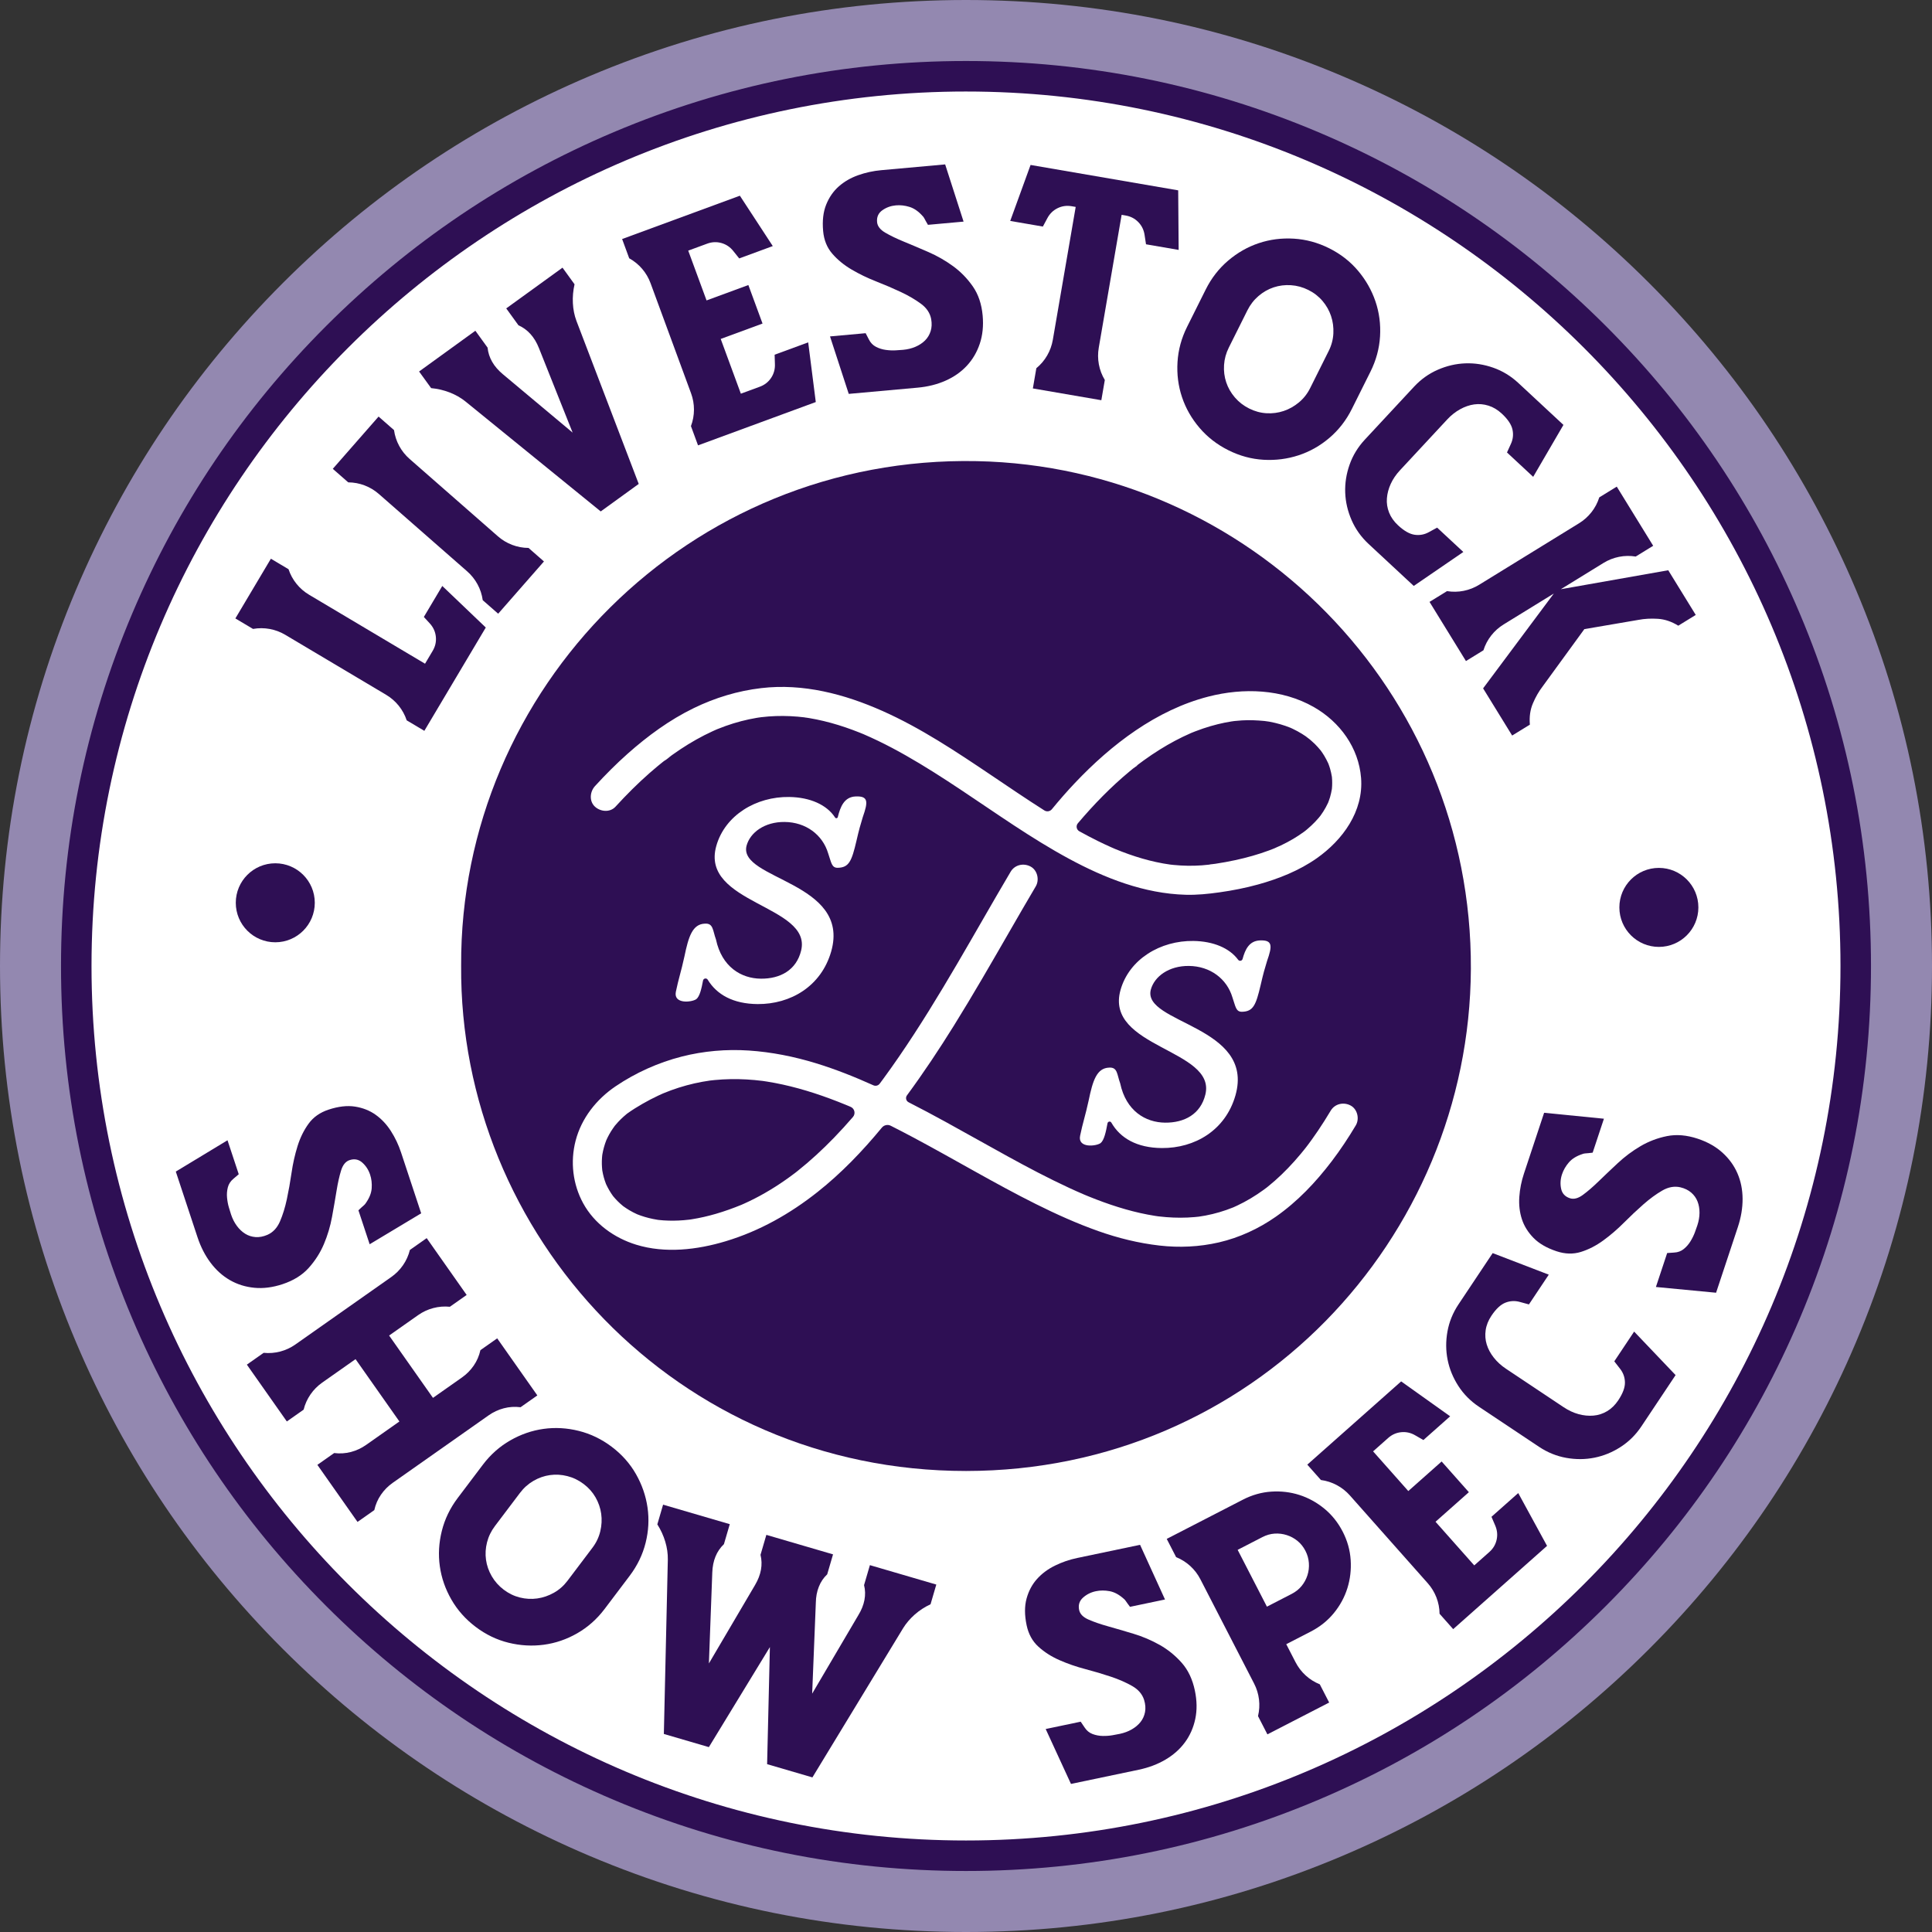 <?xml version="1.0" encoding="UTF-8"?> <svg xmlns="http://www.w3.org/2000/svg" id="uuid-bd5a4226-803d-4045-a8b9-5f82fa048c0d" data-name="Layer 1" viewBox="0 0 760 760"><rect x="0" y="0" width="760" height="760" fill="#333333" stroke="none"/><path d="m380,30c193.3,0,350,156.7,350,350s-156.7,350-350,350S30,573.3,30,380,186.7,30,380,30m0-30c-51.286,0-101.055,10.051-147.922,29.875-45.254,19.141-85.889,46.536-120.778,81.425-34.889,34.889-62.284,75.525-81.425,120.778C10.051,278.945,0,328.714,0,380s10.051,101.055,29.875,147.922c19.141,45.254,46.536,85.889,81.425,120.778,34.889,34.889,75.524,62.284,120.778,81.425,46.868,19.823,96.636,29.875,147.922,29.875s101.055-10.051,147.922-29.875c45.254-19.141,85.889-46.536,120.778-81.425,34.889-34.889,62.284-75.524,81.425-120.778,19.823-46.868,29.875-96.636,29.875-147.922s-10.051-101.055-29.875-147.922c-19.141-45.254-46.536-85.889-81.425-120.778-34.889-34.889-75.525-62.284-120.778-81.425C481.055,10.051,431.286,0,380,0h0Z" fill="#9388b0" stroke-width="0"></path><circle cx="380" cy="380" r="350" fill="#fff" stroke-width="0"></circle><g><circle cx="108.29" cy="355.133" r="15.539" fill="#2e0f54" stroke-width="0"></circle><circle cx="652.559" cy="356.948" r="15.539" fill="#2e0f54" stroke-width="0"></circle><path d="m181.4,379.844c-.53-108.943,89.421-200.726,202.808-198.446,107.327,2.158,194.925,90.311,194.395,199.768-.513,106.09-85.71,197.426-198.558,197.479-114.045.053-199.411-92.946-198.645-198.801Z" fill="#2e0f54" stroke-width="0"></path><path d="m380,736c-48.057,0-94.68-9.413-138.573-27.979-42.393-17.931-80.464-43.6-113.157-76.292s-58.361-70.764-76.292-113.157c-18.565-43.893-27.979-90.516-27.979-138.573s9.414-94.68,27.979-138.573c17.931-42.393,43.599-80.464,76.292-113.157s70.764-58.361,113.157-76.292c43.894-18.565,90.516-27.979,138.573-27.979s94.68,9.414,138.573,27.979c42.393,17.931,80.464,43.599,113.157,76.292s58.36,70.764,76.291,113.157c18.565,43.894,27.979,90.516,27.979,138.573s-9.414,94.68-27.979,138.573c-17.931,42.394-43.599,80.465-76.291,113.157s-70.764,58.361-113.157,76.292c-43.894,18.565-90.516,27.979-138.573,27.979Zm0-700c-189.682,0-344,154.318-344,344s154.318,344,344,344,344-154.318,344-344S569.682,36,380,36Z" fill="#2e0f54" stroke-width="0"></path><g><g><path d="m137.505,456.365c-1.533.507-2.644,1.865-3.328,4.076-.687,2.21-1.284,4.877-1.788,8-.506,3.123-1.099,6.537-1.775,10.243-.678,3.705-1.745,7.276-3.198,10.714-1.456,3.437-3.458,6.566-6.003,9.394-2.548,2.826-5.975,4.951-10.281,6.375-3.87,1.28-7.559,1.75-11.071,1.414-3.513-.338-6.72-1.342-9.62-3.014-2.902-1.672-5.437-3.952-7.605-6.837-2.169-2.887-3.881-6.229-5.136-10.022l-8.544-25.839,20.342-12.313,4.417,13.357-2.083,1.781c-1.146.944-1.884,2.081-2.215,3.404-.333,1.325-.433,2.674-.301,4.048.129,1.372.37,2.65.72,3.83.348,1.18.633,2.099.85,2.756.555,1.678,1.31,3.169,2.269,4.473.957,1.303,2.048,2.338,3.274,3.107,1.226.768,2.586,1.209,4.081,1.322,1.495.113,3.057-.181,4.688-.882,2.189-.967,3.835-2.726,4.936-5.276,1.1-2.55,2-5.459,2.701-8.727.7-3.269,1.315-6.732,1.849-10.389.531-3.658,1.317-7.158,2.359-10.497,1.04-3.341,2.494-6.29,4.361-8.851,1.865-2.561,4.477-4.396,7.835-5.506,3.868-1.279,7.339-1.68,10.414-1.197,3.074.481,5.776,1.552,8.106,3.211,2.329,1.659,4.33,3.791,6.001,6.396,1.67,2.606,3.001,5.403,3.991,8.397l7.929,23.978-20.269,12.168-4.417-13.357c.438-.388.841-.764,1.206-1.128.316-.268.645-.559.987-.873.34-.315.559-.57.658-.764,1.438-2.015,2.227-3.977,2.366-5.884.138-1.909-.07-3.702-.625-5.381-.628-1.898-1.658-3.48-3.088-4.748-1.433-1.269-3.096-1.587-4.994-.96Z" fill="#2e0f54" stroke-width="0"></path><path d="m195.584,526.474l15.792,22.446-6.602,4.646c-2.269-.285-4.473-.145-6.612.422-2.141.564-4.123,1.49-5.945,2.772l-37.726,26.542c-1.824,1.283-3.363,2.835-4.618,4.659-1.256,1.822-2.134,3.85-2.631,6.08l-6.602,4.646-15.792-22.447,6.602-4.645c2.267.284,4.472.143,6.612-.422,2.139-.566,4.121-1.489,5.945-2.772l13.11-9.224-17.252-24.522-13.11,9.224c-1.824,1.283-3.363,2.836-4.618,4.659-1.256,1.822-2.155,3.818-2.697,5.986l-6.602,4.645-15.726-22.353,6.602-4.645c2.222.222,4.405.049,6.545-.517,2.14-.566,4.121-1.488,5.945-2.772l37.726-26.542c1.823-1.282,3.362-2.837,4.618-4.659,1.255-1.823,2.153-3.818,2.697-5.986l6.602-4.645,15.726,22.353-6.602,4.645c-2.225-.222-4.406-.05-6.545.517-2.141.565-4.123,1.49-5.945,2.772l-11.412,8.029,17.252,24.521,11.412-8.028c1.823-1.283,3.362-2.837,4.618-4.659,1.255-1.824,2.131-3.851,2.631-6.081l6.602-4.645Z" fill="#2e0f54" stroke-width="0"></path><path d="m240.648,569.137c3.987,3.012,7.161,6.591,9.522,10.735,2.36,4.145,3.875,8.517,4.544,13.116.667,4.6.42,9.23-.74,13.893-1.163,4.663-3.25,8.988-6.261,12.975l-9.871,13.066c-3.013,3.987-6.603,7.177-10.77,9.568-4.169,2.392-8.556,3.895-13.162,4.509-4.608.615-9.227.353-13.858-.786-4.632-1.14-8.942-3.215-12.929-6.227-3.988-3.013-7.177-6.603-9.568-10.77-2.393-4.168-3.908-8.539-4.544-13.116-.639-4.576-.376-9.195.786-13.858,1.161-4.663,3.248-8.986,6.261-12.975l9.871-13.065c3.012-3.987,6.601-7.177,10.77-9.568,4.167-2.392,8.538-3.906,13.116-4.544,4.576-.638,9.194-.375,13.858.786,4.662,1.162,8.986,3.248,12.975,6.261Zm-7.565,39.667c1.482-1.963,2.501-4.109,3.055-6.437.553-2.328.674-4.621.358-6.883-.315-2.262-1.054-4.409-2.214-6.442-1.162-2.034-2.724-3.793-4.687-5.275-1.964-1.483-4.097-2.517-6.401-3.101-2.305-.585-4.587-.72-6.849-.405-2.261.315-4.42,1.069-6.478,2.261-2.057,1.192-3.827,2.771-5.31,4.733l-9.871,13.065c-1.484,1.964-2.517,4.097-3.102,6.4-.584,2.305-.719,4.588-.404,6.849.315,2.262,1.069,4.421,2.261,6.478,1.192,2.057,2.769,3.826,4.732,5.31,1.962,1.482,4.081,2.505,6.355,3.066,2.273.561,4.542.685,6.803.37,2.261-.315,4.435-1.058,6.523-2.227,2.087-1.169,3.872-2.733,5.356-4.697l9.871-13.065Z" fill="#2e0f54" stroke-width="0"></path><path d="m342.197,615.687l26.121,7.639-2.266,7.747c-2.32,1.085-4.398,2.438-6.234,4.064-1.838,1.625-3.364,3.422-4.58,5.389l-35.656,58.659-17.82-5.211,1.093-46.058-24.004,39.357-17.709-5.179,1.565-68.627c.034-2.312-.303-4.653-1.01-7.023-.709-2.37-1.749-4.636-3.118-6.799l2.265-7.748,26.232,7.671-2.298,7.858c-2.891,2.759-4.417,6.479-4.583,11.155l-1.33,35.775,18.154-30.856c2.38-4.029,3.096-7.985,2.148-11.866l2.298-7.858,26.232,7.67-2.298,7.858c-1.435,1.344-2.531,2.966-3.285,4.867-.757,1.901-1.154,4.009-1.188,6.32l-1.44,35.743,18.154-30.855c1.215-1.967,2.017-3.955,2.405-5.965.387-2.009.337-3.966-.146-5.87l2.298-7.858Z" fill="#2e0f54" stroke-width="0"></path><path d="m424.506,633.328c.331,1.581,1.556,2.837,3.676,3.767,2.119.931,4.701,1.824,7.748,2.677,3.045.855,6.372,1.828,9.978,2.917,3.605,1.091,7.034,2.553,10.286,4.384,3.25,1.834,6.136,4.175,8.658,7.022,2.521,2.851,4.248,6.494,5.178,10.934.836,3.988.888,7.708.159,11.159-.731,3.452-2.09,6.526-4.077,9.22-1.989,2.696-4.54,4.957-7.65,6.787-3.112,1.831-6.625,3.156-10.537,3.976l-26.636,5.581-9.945-21.599,13.77-2.885,1.536,2.27c.809,1.244,1.855,2.106,3.133,2.584,1.279.479,2.607.731,3.987.755,1.379.026,2.675-.068,3.888-.284,1.211-.213,2.156-.393,2.833-.535,1.73-.362,3.296-.944,4.7-1.75,1.402-.804,2.554-1.772,3.456-2.904.901-1.131,1.493-2.434,1.774-3.906.28-1.473.164-3.057-.349-4.758-.714-2.284-2.276-4.117-4.687-5.498-2.41-1.38-5.199-2.602-8.368-3.666-3.168-1.063-6.541-2.065-10.115-3.006-3.575-.939-6.963-2.114-10.165-3.526-3.202-1.409-5.969-3.186-8.304-5.329-2.334-2.142-3.863-4.943-4.589-8.405-.835-3.987-.842-7.482-.017-10.482.824-3.001,2.192-5.564,4.103-7.693,1.911-2.128,4.254-3.876,7.031-5.244,2.777-1.366,5.707-2.374,8.793-3.021l24.718-5.179,9.809,21.509-13.77,2.886c-.336-.479-.664-.922-.984-1.326-.23-.344-.482-.703-.756-1.078-.275-.373-.503-.62-.685-.74-1.84-1.656-3.7-2.66-5.58-3.014-1.881-.352-3.687-.347-5.417.016-1.958.41-3.646,1.256-5.066,2.534-1.421,1.281-1.926,2.898-1.516,4.854Z" fill="#2e0f54" stroke-width="0"></path><path d="m488.895,589.944c3.622-1.866,7.357-2.925,11.206-3.178,3.847-.251,7.532.187,11.053,1.312,3.52,1.128,6.773,2.912,9.76,5.351,2.986,2.44,5.413,5.471,7.278,9.093,1.831,3.555,2.872,7.256,3.125,11.103.251,3.85-.177,7.55-1.285,11.104-1.11,3.555-2.885,6.826-5.324,9.812-2.44,2.987-5.471,5.412-9.093,7.278l-9.637,4.963,3.644,7.074c1.021,1.983,2.348,3.72,3.982,5.213,1.633,1.494,3.487,2.658,5.561,3.492l3.696,7.176-24.297,12.515-3.696-7.176c.523-2.171.652-4.357.386-6.555-.268-2.197-.911-4.286-1.932-6.27l-21.122-41.007c-1.021-1.981-2.35-3.719-3.982-5.213-1.634-1.493-3.488-2.656-5.561-3.492l-3.696-7.176,29.935-15.419Zm19.218,37.059c1.571-.81,2.875-1.848,3.908-3.116,1.034-1.266,1.799-2.678,2.296-4.23.497-1.554.684-3.162.561-4.829-.124-1.665-.571-3.251-1.346-4.755-.81-1.571-1.849-2.874-3.116-3.908-1.268-1.033-2.678-1.799-4.231-2.296s-3.146-.692-4.778-.587c-1.631.106-3.234.563-4.806,1.372l-9.739,5.017,11.512,22.35,9.739-5.017Z" fill="#2e0f54" stroke-width="0"></path><path d="m540.138,570.929l13.851,15.615,13.113-11.631,10.713,12.077-13.113,11.632,15.228,17.168,5.953-5.28c1.495-1.326,2.449-2.943,2.864-4.853.413-1.907.212-3.784-.603-5.632l-1.433-3.354,10.525-9.335,11.336,20.773-36.924,32.752-5.356-6.039c-.03-2.232-.446-4.383-1.248-6.446-.803-2.062-1.942-3.928-3.423-5.597l-30.609-34.508c-1.479-1.667-3.196-3.022-5.148-4.065-1.953-1.043-4.037-1.711-6.251-2.009l-5.356-6.039,36.923-32.751,19.273,13.733-10.525,9.336-3.158-1.822c-1.736-1.028-3.576-1.453-5.52-1.271-1.945.184-3.665.938-5.16,2.265l-5.953,5.279Z" fill="#2e0f54" stroke-width="0"></path><path d="m586.695,517.568c-1.238,1.855-1.994,3.753-2.272,5.692-.277,1.942-.138,3.812.415,5.613.554,1.803,1.481,3.53,2.782,5.182,1.301,1.654,2.879,3.098,4.733,4.335l22.738,15.163c1.919,1.279,3.875,2.191,5.869,2.735,1.993.545,3.944.737,5.853.576,1.908-.159,3.705-.739,5.39-1.742,1.686-1.001,3.145-2.429,4.382-4.285,1.792-2.687,2.666-5.036,2.624-7.052-.042-2.015-.692-3.811-1.95-5.39l-2.238-2.879,7.806-11.705,16.309,17.114-13.436,20.147c-2.218,3.326-4.947,6.035-8.189,8.122-3.241,2.09-6.674,3.498-10.299,4.221-3.624.726-7.334.746-11.13.062-3.795-.682-7.355-2.133-10.682-4.352l-23.602-15.739c-3.325-2.217-6.034-4.946-8.123-8.188-2.088-3.24-3.496-6.674-4.22-10.3-.724-3.623-.745-7.334-.062-11.13.683-3.794,2.133-7.355,4.352-10.682l13.436-20.147,22.067,8.479-7.806,11.705-3.518-.961c-1.94-.553-3.849-.463-5.725.271-1.877.736-3.71,2.446-5.501,5.133Z" fill="#2e0f54" stroke-width="0"></path><path d="m617.535,471.349c1.532.509,3.234.082,5.104-1.284,1.87-1.363,3.94-3.146,6.209-5.352,2.27-2.203,4.783-4.589,7.538-7.159,2.755-2.567,5.742-4.797,8.96-6.688,3.219-1.888,6.693-3.205,10.423-3.954,3.731-.746,7.749-.406,12.054,1.021,3.869,1.283,7.11,3.108,9.727,5.474,2.617,2.367,4.591,5.088,5.92,8.159,1.331,3.075,2.003,6.417,2.021,10.025.018,3.611-.603,7.313-1.861,11.107l-8.566,25.831-23.67-2.261,4.428-13.354,2.735-.187c1.482-.074,2.753-.545,3.809-1.41,1.058-.864,1.943-1.886,2.657-3.067.716-1.179,1.286-2.347,1.709-3.503.424-1.154.744-2.062.962-2.719.557-1.678.84-3.324.85-4.942.01-1.615-.248-3.099-.773-4.447-.525-1.348-1.353-2.515-2.485-3.497-1.132-.983-2.561-1.679-4.288-2.091-2.333-.53-4.705-.102-7.109,1.288-2.405,1.389-4.863,3.186-7.376,5.39-2.512,2.204-5.073,4.616-7.684,7.232-2.609,2.618-5.328,4.957-8.158,7.014-2.828,2.06-5.755,3.559-8.781,4.499-3.025.941-6.216.854-9.573-.259-3.867-1.282-6.891-3.033-9.07-5.256-2.18-2.22-3.708-4.691-4.588-7.413-.878-2.722-1.211-5.626-.998-8.715.215-3.087.817-6.126,1.809-9.119l7.95-23.971,23.524,2.334-4.428,13.354c-.583.05-1.13.111-1.641.186-.413.025-.851.063-1.313.111-.461.05-.789.123-.984.22-2.357.758-4.16,1.861-5.411,3.309-1.25,1.45-2.153,3.013-2.709,4.69-.629,1.898-.748,3.782-.356,5.652.393,1.873,1.537,3.122,3.434,3.751Z" fill="#2e0f54" stroke-width="0"></path></g><g><path d="m166.732,242.693l7.251-12.19,17.111,16.349-24.169,40.637-6.938-4.127c-.707-2.118-1.756-4.04-3.147-5.763-1.392-1.721-3.043-3.152-4.96-4.292l-39.645-23.58c-1.916-1.14-3.963-1.908-6.14-2.31-2.177-.4-4.366-.404-6.566-.015l-6.938-4.127,13.971-23.489,6.938,4.127c.708,2.12,1.755,4.042,3.147,5.763,1.391,1.722,3.045,3.152,4.961,4.292l45.592,27.117,3.006-5.055c1.021-1.718,1.439-3.549,1.254-5.493-.186-1.943-.947-3.671-2.285-5.183l-2.443-2.661Z" fill="#2e0f54" stroke-width="0"></path><path d="m130.913,184.426l18.01-20.558,6.072,5.319c.31,2.215.991,4.294,2.046,6.239,1.055,1.946,2.421,3.654,4.098,5.123l34.696,30.396c1.678,1.471,3.549,2.6,5.617,3.389,2.067.79,4.22,1.193,6.454,1.208l6.072,5.319-18.01,20.557-6.072-5.319c-.31-2.211-.992-4.292-2.046-6.238-1.056-1.945-2.42-3.653-4.098-5.123l-34.696-30.396c-1.676-1.469-3.55-2.598-5.617-3.388-2.068-.789-4.22-1.19-6.454-1.208l-6.072-5.319Z" fill="#2e0f54" stroke-width="0"></path><path d="m199.14,121.318l22.138-16.026,4.733,6.539c-.565,2.497-.785,4.981-.656,7.45.127,2.471.595,4.79,1.405,6.956l24.497,64.125-14.946,10.819-53.267-43.298c-1.806-1.444-3.863-2.613-6.169-3.507-2.308-.893-4.735-1.459-7.283-1.703l-4.734-6.539,22.139-16.026,4.801,6.633c.408,3.975,2.411,7.461,6.005,10.458l27.453,22.978-13.255-33.256c-1.725-4.35-4.413-7.34-8.06-8.971l-4.801-6.632Z" fill="#2e0f54" stroke-width="0"></path><path d="m270.731,98.59l7.207,19.589,16.451-6.053,5.574,15.152-16.451,6.052,7.923,21.537,7.468-2.747c1.875-.69,3.354-1.849,4.436-3.476,1.08-1.626,1.577-3.446,1.492-5.464l-.112-3.645,13.204-4.857,2.985,23.477-46.321,17.041-2.787-7.575c.786-2.091,1.182-4.244,1.188-6.458.004-2.213-.377-4.365-1.147-6.459l-15.926-43.29c-.77-2.092-1.875-3.979-3.312-5.663-1.439-1.682-3.136-3.064-5.09-4.148l-2.787-7.575,46.321-17.042,12.942,19.814-13.204,4.857-2.277-2.849c-1.242-1.59-2.801-2.656-4.677-3.194-1.878-.538-3.754-.462-5.63.228l-7.467,2.748Z" fill="#2e0f54" stroke-width="0"></path><path d="m345.017,87.355c.145,1.607,1.215,2.998,3.213,4.167,1.997,1.171,4.458,2.357,7.385,3.559,2.926,1.203,6.116,2.556,9.572,4.056,3.454,1.502,6.689,3.352,9.707,5.549,3.016,2.198,5.61,4.858,7.785,7.98,2.173,3.123,3.464,6.943,3.873,11.46.367,4.06-.013,7.759-1.138,11.103-1.127,3.345-2.833,6.239-5.12,8.685-2.288,2.446-5.084,4.396-8.387,5.853-3.304,1.456-6.947,2.365-10.927,2.725l-27.104,2.45-7.37-22.607,14.012-1.267,1.262,2.434c.659,1.33,1.598,2.307,2.812,2.93,1.214.625,2.505,1.029,3.873,1.213,1.366.187,2.665.242,3.894.169,1.228-.07,2.188-.14,2.876-.202,1.76-.159,3.384-.555,4.871-1.192,1.486-.636,2.742-1.464,3.77-2.483,1.026-1.019,1.766-2.243,2.215-3.674.45-1.43.518-3.018.206-4.766-.444-2.352-1.783-4.354-4.017-6.005-2.233-1.651-4.862-3.188-7.885-4.614-3.023-1.423-6.257-2.81-9.697-4.16-3.442-1.348-6.671-2.908-9.687-4.682-3.017-1.771-5.559-3.857-7.628-6.258-2.07-2.398-3.264-5.358-3.582-8.881-.367-4.058.032-7.529,1.201-10.414,1.167-2.885,2.823-5.272,4.968-7.165,2.145-1.891,4.676-3.355,7.593-4.392,2.917-1.034,5.943-1.695,9.084-1.979l25.152-2.274,7.245,22.503-14.012,1.267c-.278-.514-.553-.992-.824-1.431-.189-.368-.397-.755-.626-1.159-.23-.402-.428-.674-.595-.814-1.635-1.858-3.366-3.072-5.192-3.642-1.828-.567-3.622-.772-5.382-.613-1.992.18-3.767.823-5.326,1.929-1.561,1.107-2.25,2.655-2.069,4.646Z" fill="#2e0f54" stroke-width="0"></path><path d="m463.472,74.875l.181,23.434-12.842-2.21-.55-3.604c-.282-1.998-1.101-3.7-2.457-5.104-1.358-1.403-3.022-2.275-4.991-2.614l-1.591-.273-8.995,52.278c-.378,2.198-.365,4.384.042,6.56.405,2.176,1.185,4.223,2.338,6.136l-1.369,7.956-26.935-4.635,1.369-7.955c1.725-1.418,3.144-3.087,4.254-5.002,1.108-1.915,1.853-3.971,2.231-6.169l8.995-52.277-1.591-.274c-1.971-.339-3.83-.074-5.578.796-1.75.869-3.09,2.199-4.021,3.988l-1.723,3.214-12.842-2.209,8.002-22.026,58.074,9.992Z" fill="#2e0f54" stroke-width="0"></path><path d="m522.867,97.662c4.47,2.231,8.246,5.169,11.326,8.812,3.079,3.644,5.368,7.663,6.867,12.062,1.497,4.4,2.102,8.998,1.814,13.795-.291,4.797-1.55,9.431-3.782,13.9l-7.313,14.651c-2.233,4.473-5.179,8.264-8.837,11.377-3.661,3.115-7.699,5.395-12.115,6.842-4.418,1.447-9.007,2.034-13.769,1.762s-9.379-1.524-13.849-3.756c-4.472-2.232-8.264-5.179-11.377-8.837-3.115-3.66-5.404-7.68-6.867-12.063-1.465-4.383-2.053-8.972-1.762-13.769.288-4.796,1.549-9.429,3.782-13.901l7.313-14.65c2.232-4.471,5.176-8.264,8.837-11.378,3.659-3.113,7.679-5.402,12.063-6.866,4.382-1.464,8.97-2.051,13.769-1.763,4.795.29,9.429,1.55,13.901,3.782Zm-.18,40.381c1.098-2.201,1.707-4.497,1.826-6.887.118-2.39-.184-4.667-.907-6.832-.724-2.166-1.843-4.143-3.356-5.929-1.515-1.787-3.372-3.23-5.573-4.329-2.202-1.099-4.488-1.725-6.86-1.878-2.372-.153-4.641.132-6.807.855s-4.15,1.859-5.955,3.407c-1.804,1.549-3.255,3.424-4.354,5.625l-7.314,14.65c-1.099,2.202-1.725,4.488-1.878,6.86-.153,2.373.132,4.642.855,6.807.723,2.166,1.859,4.15,3.407,5.955,1.548,1.804,3.422,3.255,5.625,4.354,2.2,1.099,4.47,1.717,6.809,1.853,2.337.136,4.59-.157,6.755-.881s4.167-1.852,6.006-3.382c1.838-1.531,3.306-3.396,4.406-5.599l7.314-14.65Z" fill="#2e0f54" stroke-width="0"></path><path d="m590.785,162.723c-1.634-1.519-3.386-2.569-5.256-3.153-1.873-.585-3.741-.747-5.607-.489-1.868.259-3.722.897-5.56,1.917-1.841,1.02-3.519,2.346-5.036,3.979l-18.607,20.018c-1.57,1.689-2.784,3.474-3.64,5.355-.857,1.88-1.359,3.774-1.506,5.685-.148,1.909.137,3.775.857,5.6.718,1.823,1.895,3.492,3.529,5.012,2.365,2.198,4.544,3.437,6.541,3.718,1.995.28,3.872-.073,5.632-1.062l3.2-1.748,10.305,9.578-19.503,13.359-17.738-16.487c-2.929-2.722-5.166-5.85-6.707-9.383-1.544-3.534-2.384-7.148-2.518-10.843-.136-3.693.438-7.359,1.72-10.996,1.28-3.637,3.283-6.919,6.005-9.848l19.313-20.778c2.721-2.928,5.848-5.164,9.383-6.707,3.533-1.543,7.147-2.383,10.842-2.518,3.692-.136,7.358.438,10.997,1.72,3.636,1.281,6.919,3.282,9.848,6.005l17.738,16.487-11.901,20.426-10.305-9.578,1.511-3.319c.856-1.826,1.074-3.726.648-5.695-.426-1.971-1.821-4.054-4.186-6.252Z" fill="#2e0f54" stroke-width="0"></path><path d="m606.806,270.062c-1.457,1.889-2.72,4.088-3.791,6.6-1.074,2.51-1.472,5.308-1.2,8.39l-6.972,4.292-11.426-18.56,27.817-37.303-19.738,12.151c-1.9,1.17-3.531,2.624-4.895,4.367-1.365,1.742-2.385,3.681-3.059,5.811l-6.874,4.232-14.328-23.273,6.874-4.232c2.204.356,4.394.318,6.565-.114,2.17-.435,4.204-1.234,6.104-2.403l39.28-24.183c1.898-1.169,3.529-2.626,4.895-4.368,1.364-1.743,2.383-3.68,3.059-5.81l6.874-4.232,14.328,23.273-6.874,4.232c-2.207-.357-4.395-.32-6.565.114-2.171.434-4.206,1.235-6.104,2.403l-16.792,10.338,42.26-7.464,10.822,17.578-6.874,4.231c-2.629-1.631-5.308-2.534-8.031-2.707-2.726-.173-5.259-.035-7.6.413l-21.319,3.646-16.435,22.577Z" fill="#2e0f54" stroke-width="0"></path></g></g></g><g><path d="m276.554,385.727c-.592,3.152-1.288,6.234-2.632,7.303-1.839,1.292-9.049,2.032-8.06-2.88,1.035-5.074,2.08-7.934,3.365-13.871,1.615-7.827,3.162-12.791,8.086-12.943,3.315-.208,3.028,2.653,4.328,6.22,2.295,10.805,9.924,15.359,17.659,15.43,7.572.071,13.977-3.317,15.847-11.089,4.305-17.865-39.865-18.342-33.364-41.171,3.446-12.089,15.706-19.406,28.667-19.215,8.204.118,14.8,3.059,18.06,8.089.279.43.927.322,1.051-.175,1.012-4.066,2.512-7.942,7.036-8.126,4.995-.205,4.935,2.063,2.805,8.107-.929,3.022-1.491,4.965-2.518,9.445-1.848,7.88-2.908,10.416-7.329,10.515-2.455.048-2.534-2.112-3.779-5.679-2.172-7.295-8.756-12.278-17.141-12.351-7.843-.071-13.561,4.128-14.967,9.363-3.372,13.331,41.084,14.132,33.309,41.548-3.946,13.816-16.058,20.809-28.942,20.727-9.603-.069-16.078-3.714-19.634-9.582-.479-.791-1.677-.574-1.847.335Z" fill="#fff" stroke-width="0"></path><path d="m435.666,441.87c-.613,3.318-1.31,6.673-2.724,7.797-1.839,1.292-9.049,2.032-8.06-2.88,1.035-5.074,2.08-7.934,3.365-13.871,1.615-7.827,3.162-12.791,8.086-12.943,3.315-.208,3.028,2.653,4.328,6.22,2.295,10.805,9.924,15.359,17.659,15.43,7.572.071,13.977-3.317,15.847-11.089,4.305-17.865-39.865-18.342-33.364-41.171,3.446-12.089,15.706-19.406,28.667-19.215,7.824.113,14.186,2.793,17.586,7.404.491.666,1.528.46,1.746-.34,1.016-3.741,2.608-7.106,6.816-7.277,4.995-.205,4.935,2.063,2.805,8.107-.929,3.022-1.491,4.965-2.518,9.445-1.848,7.88-2.908,10.416-7.329,10.515-2.455.048-2.534-2.112-3.779-5.679-2.172-7.295-8.756-12.278-17.141-12.351-7.843-.071-13.561,4.128-14.967,9.363-3.372,13.331,41.084,14.132,33.309,41.548-3.946,13.816-16.058,20.809-28.942,20.727-9.839-.07-16.395-3.896-19.891-10.019-.371-.65-1.362-.458-1.498.278Z" fill="#fff" stroke-width="0"></path><path d="m282.173,286.836c-1.135.5-.368.153,0,0h0Zm16.992-4.679c-.038.005-.075.011-.113.016-.445.069-.989.207.387-.045-.074.008-.148.014-.222.022-.016.002-.035.004-.052.007Zm17.403.051c-.076-.009-.152-.015-.228-.024,1.26.22.959.141.561.073-.023-.003-.045-.007-.067-.011-.088-.013-.177-.026-.265-.038Zm-55.217,17.079c.912-.483.416-.258,0,0h0Zm251.715,27.838c.077-.057.153-.114.229-.172.052-.042.104-.085.156-.127-.364.264-.562.413-.638.475.083-.06.17-.115.253-.176Zm-279.019-9.795c-2.345-2.153-2.019-5.879,0-8.087,4.069-4.449,8.325-8.729,12.835-12.733,7.89-7.005,16.537-13.355,26.055-17.97,8.433-4.088,17.236-6.76,26.541-7.857,16.414-1.936,32.661,2.328,47.57,8.948,15.154,6.729,29.031,16.002,42.747,25.227,6.97,4.688,13.933,9.44,21.042,13.95.963.611,2.228.396,2.951-.486,2.907-3.55,5.925-7.009,9.08-10.342,14.295-15.1,31.976-28.673,52.43-33.947,13.755-3.547,29.018-3.052,41.569,4.126,10.226,5.849,17.625,15.996,18.548,27.886,1.017,13.107-7.216,24.397-17.475,31.603-6.871,4.826-14.93,8.032-22.983,10.265-5.002,1.387-10.107,2.387-15.245,3.109-4.426.623-8.82,1.079-13.295.956-16.283-.446-31.735-6.51-45.9-14.165-14.896-8.05-28.699-17.94-42.785-27.289-7.002-4.648-14.079-9.196-21.39-13.346-3.596-2.041-7.249-3.983-10.974-5.778-1.83-.881-3.679-1.718-5.54-2.528-.025-.011-.04-.018-.063-.027-.129-.054-.258-.107-.387-.16-.444-.183-.888-.363-1.334-.541-.888-.354-1.779-.697-2.675-1.028-3.697-1.369-7.468-2.545-11.303-3.465-1.895-.455-3.805-.846-5.728-1.168-.478-.08-.957-.155-1.436-.226-.105-.018-.216-.035-.306-.046-.009-.001-.018-.002-.027-.003-.163-.021-.326-.041-.488-.07.095.017.178.031.259.045-.839-.097-1.677-.193-2.519-.266-3.822-.332-7.67-.365-11.496-.074-.964.073-1.925.177-2.886.285.081-.015.163-.03.258-.048-.175.033-.354.053-.532.076-.036.005-.074.01-.113.016-.045.006-.091.013-.136.019-.436.065-.871.134-1.305.207-2.033.343-4.051.777-6.046,1.298-2.067.539-4.109,1.171-6.121,1.888-1.084.386-2.159.797-3.224,1.231-.014.006-.031.013-.047.019.098-.043.205-.091.333-.147-.269.119-.542.231-.811.349-.454.198-.905.401-1.355.607-4.4,2.018-8.62,4.418-12.655,7.091-1.134.751-2.253,1.524-3.359,2.317-1.008.722-2.012,1.729-3.101,2.301.053-.028.08-.043.126-.067-.091.056-.178.113-.243.164-.237.187-.474.375-.71.563-.573.458-1.142.922-1.708,1.389-1.063.879-2.112,1.775-3.148,2.685-4.723,4.149-9.168,8.603-13.409,13.241-2.156,2.358-5.888,2.018-8.087,0Zm189.954,6.534c-.837.989-.557,2.507.577,3.135,2.411,1.334,4.846,2.624,7.32,3.844,1.704.84,3.424,1.65,5.161,2.421.5.222,1.002.437,1.504.655.063.026.126.053.19.079.861.355,1.726.7,2.595,1.033,3.492,1.341,7.055,2.505,10.682,3.427,1.821.463,3.658.865,5.507,1.198.96.173,1.929.29,2.888.461-.066-.012-.119-.021-.178-.032.038.005.074.01.106.014.443.052.886.1,1.33.144,3.685.364,7.401.428,11.095.158.946-.069,1.891-.16,2.833-.272.494-.059,2.424-.535.695-.083.577-.151,1.217-.172,1.809-.262,2.635-.399,5.258-.873,7.863-1.438,4.501-.976,8.95-2.217,13.268-3.825.609-.227,1.216-.461,1.819-.703.11-.044.267-.118.424-.195-.083.044-.176.092-.282.148.849-.446,1.776-.778,2.644-1.191,1.679-.8,3.325-1.669,4.925-2.619,1.387-.823,2.734-1.711,4.039-2.66-.145.12.114-.049.304-.204.059-.048.118-.096.177-.144.155-.119.31-.239.469-.353-.125.089-.216.155-.313.226.219-.177.44-.352.656-.533.581-.486,1.148-.987,1.702-1.504,1.05-.981,2.048-2.019,2.978-3.115.032-.038.063-.077.095-.116.084-.093.351-.409.503-.616.077-.095.154-.191.233-.285-.084.101-.137.163-.205.245.382-.523.749-1.057,1.098-1.602.712-1.113,1.352-2.273,1.907-3.473-.033.089-.066.181-.105.287.06-.165.127-.328.193-.491.035-.085.07-.174.103-.261.002-.006.005-.012.007-.017,0-.002.001-.004.002-.006.094-.25.162-.454.127-.377.156-.436.311-.872.444-1.315.325-1.082.543-2.178.743-3.286l.008-.058c.074-.777.111-1.558.111-2.338,0-.776-.036-1.552-.109-2.325l-.012-.087c-.185-1.045-.389-2.08-.687-3.102-.202-.694-.434-1.38-.693-2.055l-.037-.087c-.483-1.031-.994-2.041-1.586-3.016-.425-.698-.879-1.378-1.36-2.038l-.038-.049c-.744-.89-1.502-1.76-2.327-2.577-.924-.915-1.932-1.713-2.91-2.564,1.812,1.576-.08-.041-.655-.435-.483-.332-.975-.651-1.473-.959-1.176-.726-2.393-1.386-3.641-1.979-.306-.145-.613-.286-.922-.423-.62-.243-1.24-.482-1.869-.7-1.351-.468-2.725-.866-4.115-1.198-.782-.187-1.57-.352-2.361-.498-.398-.073-1.592-.22-1.869-.262-2.95-.275-5.88-.408-8.851-.229-.927.056-1.852.134-2.776.235-.391.043-.783.106-1.175.14.256-.022.452-.039.61-.053-.266.026-.578.06-.753.087-1.801.284-3.589.647-5.359,1.082-1.957.481-3.892,1.05-5.801,1.696-1.042.352-2.076.728-3.101,1.125-.437.169-.872.342-1.306.519-.263.107-.524.219-.788.326.123-.05.229-.092.325-.131-.004.002-.009.004-.013.006-4.218,1.839-8.282,4.023-12.184,6.459-2.143,1.338-4.237,2.753-6.284,4.233-.616.445-1.228.897-1.835,1.354-.184.138-.366.277-.549.416.002-.003.003-.005.005-.008-.002.004-.008.008-.01.011-.051.039-.102.078-.154.117-.218.165-.312.3-.321.36-.403.319-.914.617-1.224.867-.479.386-.955.776-1.428,1.169-7.43,6.166-14.18,13.103-20.412,20.473Zm23.543-22.989s-.003.003-.005.004c-.103.163-.278.321-.474.476-.013.093.185-.002.48-.48Zm20.866-12.469c1.228-.497.354-.153,0,0h0Zm54.01,27.414c.027-.058.056-.126.085-.198.035-.087.069-.173.103-.261.003-.008.006-.016.009-.023.047-.124.082-.252.127-.377-.028.062-.124.31-.327.865.001-.002.002-.005.003-.007Zm-62.174,24.264c-1.728-.307-.57-.079,0,0h0Zm41.242-6.46c.496-.242.989-.516,0,0h0Zm17.392-12.066c.17-.204.337-.41.503-.616.002-.003.005-.006.006-.008.007-.01.014-.021.021-.031-.504.604-.61.743-.531.656Zm-33.686-37.855c.776-.069.461-.046,0,0h0Zm-172.355,177.639c.448-.349.577-.509,0,0h0Zm220.495-18.649c-2.905,4.864-6.028,9.6-9.461,14.109-6.322,8.302-13.435,15.825-22.012,21.832-6.703,4.694-14.364,8.235-22.346,10.084-7.663,1.774-15.622,2.145-23.427,1.246-8.227-.948-16.224-2.921-24.027-5.68-8.424-2.979-16.601-6.67-24.592-10.653-8.069-4.022-15.972-8.367-23.847-12.752-8.104-4.513-16.179-9.078-24.365-13.442-2.937-1.566-5.891-3.1-8.863-4.599-1.195-.603-2.643-.285-3.494.747-7.596,9.205-15.899,17.879-25.264,25.292-10.86,8.595-22.82,15.372-36.129,19.386-11.25,3.393-23.863,4.884-35.28,1.36-8.65-2.67-16.442-8.272-20.832-16.307-4.077-7.464-5.101-16.306-2.978-24.532,2.296-8.895,8.187-16.337,15.714-21.441,7.859-5.33,16.846-9.367,26.045-11.715,8.58-2.189,17.567-2.962,26.397-2.375,8.962.595,17.831,2.38,26.411,5.004,7.714,2.36,15.23,5.362,22.587,8.675.87.392,1.894.134,2.466-.629.456-.607.909-1.215,1.358-1.826,2.096-2.856,4.144-5.747,6.151-8.666,8.148-11.851,15.632-24.144,22.908-36.544,7.09-12.084,13.97-24.291,21.104-36.349,1.627-2.751,5.07-3.506,7.824-2.051,2.72,1.437,3.576,5.247,2.051,7.824-3.415,5.771-6.769,11.578-10.118,17.388-7.244,12.568-14.468,25.151-22.135,37.468-5.808,9.331-11.89,18.491-18.406,27.338-.673.914-.369,2.204.643,2.719,4.894,2.491,9.74,5.078,14.555,7.717,8.192,4.49,16.311,9.111,24.502,13.602,7.904,4.334,15.878,8.559,24.061,12.347,1.936.896,3.884,1.767,5.846,2.607.057.024.158.067.265.113.046.019.087.036.116.049.503.209,1.007.417,1.511.622.963.391,1.929.774,2.899,1.147,3.814,1.468,7.685,2.793,11.617,3.91,3.8,1.079,7.659,1.963,11.563,2.574.365.057.731.108,1.097.162.138.017.275.034.413.051.967.114,1.936.21,2.906.287,1.847.147,3.7.224,5.553.223,1.874,0,3.748-.081,5.615-.247.475-.042.949-.09,1.423-.144.101-.012.203-.024.304-.036.844-.143,1.692-.257,2.534-.416,3.713-.703,7.353-1.774,10.856-3.192.023-.009.056-.023.089-.037.054-.023.103-.045.138-.06.462-.203.921-.412,1.377-.627.89-.419,1.769-.86,2.638-1.321,1.83-.972,3.61-2.037,5.337-3.182.878-.582,1.743-1.185,2.594-1.806.32-.234.636-.475.954-.714-.28.218-.437.355.056-.038.025-.02.05-.04.075-.059.086-.064.171-.131.258-.193-.063.044-.129.094-.196.144.16-.128.321-.255.481-.383,1.803-1.454,3.539-2.99,5.212-4.592,1.786-1.71,3.5-3.495,5.148-5.34.851-.952,1.683-1.92,2.5-2.901.436-.524.867-1.052,1.293-1.584.2-.249.398-.498.595-.749.049-.063.157-.2.264-.338.142-.186.356-.465.425-.557.198-.263.396-.526.592-.79.398-.535.791-1.073,1.181-1.615.834-1.158,1.65-2.33,2.449-3.512,1.723-2.552,3.364-5.158,4.943-7.801,1.639-2.744,5.061-3.511,7.824-2.051,2.713,1.433,3.587,5.253,2.051,7.824Zm-233.311-17.482c-.45-.066-.299-.042,0,0h0Zm.174.024c.158.022.324.044.447.057-.149-.017-.298-.037-.447-.057Zm-58.719,45.709c-.043-.065-.116-.161-.194-.262.066.087.134.172.194.262Zm4.076,3.863c-.064-.056-.156-.129-.252-.202.085.066.171.132.252.202Zm89.985-35.432c1.107-1.282.651-3.29-.904-3.96-.01-.005-.021-.009-.031-.014-.219-.094-.437-.187-.656-.281-.436-.179-.87-.363-1.306-.542-1.024-.42-2.052-.832-3.084-1.235-2.044-.798-4.102-1.561-6.174-2.282-4.066-1.414-8.19-2.666-12.369-3.7-2.051-.507-4.116-.961-6.192-1.355-1.03-.195-2.062-.376-3.097-.54-.534-.085-1.069-.164-1.604-.242-.074-.01-.147-.019-.221-.028-4.148-.516-8.332-.763-12.512-.689-2.067.037-4.133.152-6.191.349-.537.051-1.073.108-1.609.171-.133.016-.266.032-.399.049-.971.146-1.94.293-2.906.469-4.203.768-8.339,1.897-12.351,3.365-.989.362-1.966.754-2.943,1.148-.207.091-.415.181-.622.273-.495.22-.987.446-1.478.676-2.094.983-4.145,2.057-6.15,3.21-2.052,1.181-4.069,2.429-5.991,3.812-.009.006-.017.013-.026.019-.104.082-.207.164-.308.248-.382.315-.758.637-1.126.968-.75.674-1.47,1.381-2.155,2.12-.439.474-.864.962-1.275,1.461l-.031.041c-.496.704-1.003,1.396-1.458,2.13-.493.795-.948,1.612-1.365,2.449-.175.351-.334.709-.498,1.065l-.023.053c-.681,1.756-1.192,3.579-1.518,5.434-.019.11-.038.221-.054.333-.034.33-.071.659-.095.99-.064.876-.087,1.754-.068,2.632.017.804.086,1.6.161,2.4l.006.045c.08.48.173.958.279,1.432.19.851.42,1.693.691,2.522.152.465.316.925.493,1.381l.014.033c.773,1.643,1.659,3.214,2.731,4.684l.034.044c.268.318.532.638.81.947.615.686,1.266,1.341,1.947,1.962.386.352.781.693,1.185,1.022l.032.025c.793.565,1.596,1.108,2.435,1.603.984.581,2.001,1.108,3.042,1.579l.096.04c.44.169.878.34,1.324.495,2.129.743,4.328,1.28,6.554,1.637.093.015.187.029.281.043.115.015.23.029.345.041.591.064,1.184.117,1.777.159,1.288.09,2.58.127,3.871.116,1.368-.011,2.735-.076,4.099-.188.742-.061,1.481-.142,2.221-.224.11-.012.224-.032.339-.047.201-.029.401-.058.602-.09,3.23-.509,6.421-1.251,9.559-2.166,3.388-.988,6.706-2.186,9.972-3.518.052-.023.115-.052.191-.085.335-.149.671-.296,1.006-.447.67-.302,1.335-.613,1.997-.931,1.384-.666,2.75-1.366,4.1-2.098,2.725-1.479,5.379-3.09,7.959-4.809,1.307-.871,2.594-1.769,3.864-2.693.665-.484,1.325-.975,1.98-1.472.034-.026.062-.048.093-.072-.015.014-.025.022-.042.036.284-.252.604-.473.901-.709,5.106-4.054,9.9-8.493,14.434-13.175,2.549-2.632,5.012-5.346,7.407-8.119Zm162.836,27.707c-.068.051-.132.1-.193.148.044-.033.087-.066.131-.098.021-.016.041-.033.062-.05Z" fill="#fff" stroke-width="0"></path></g></svg> 